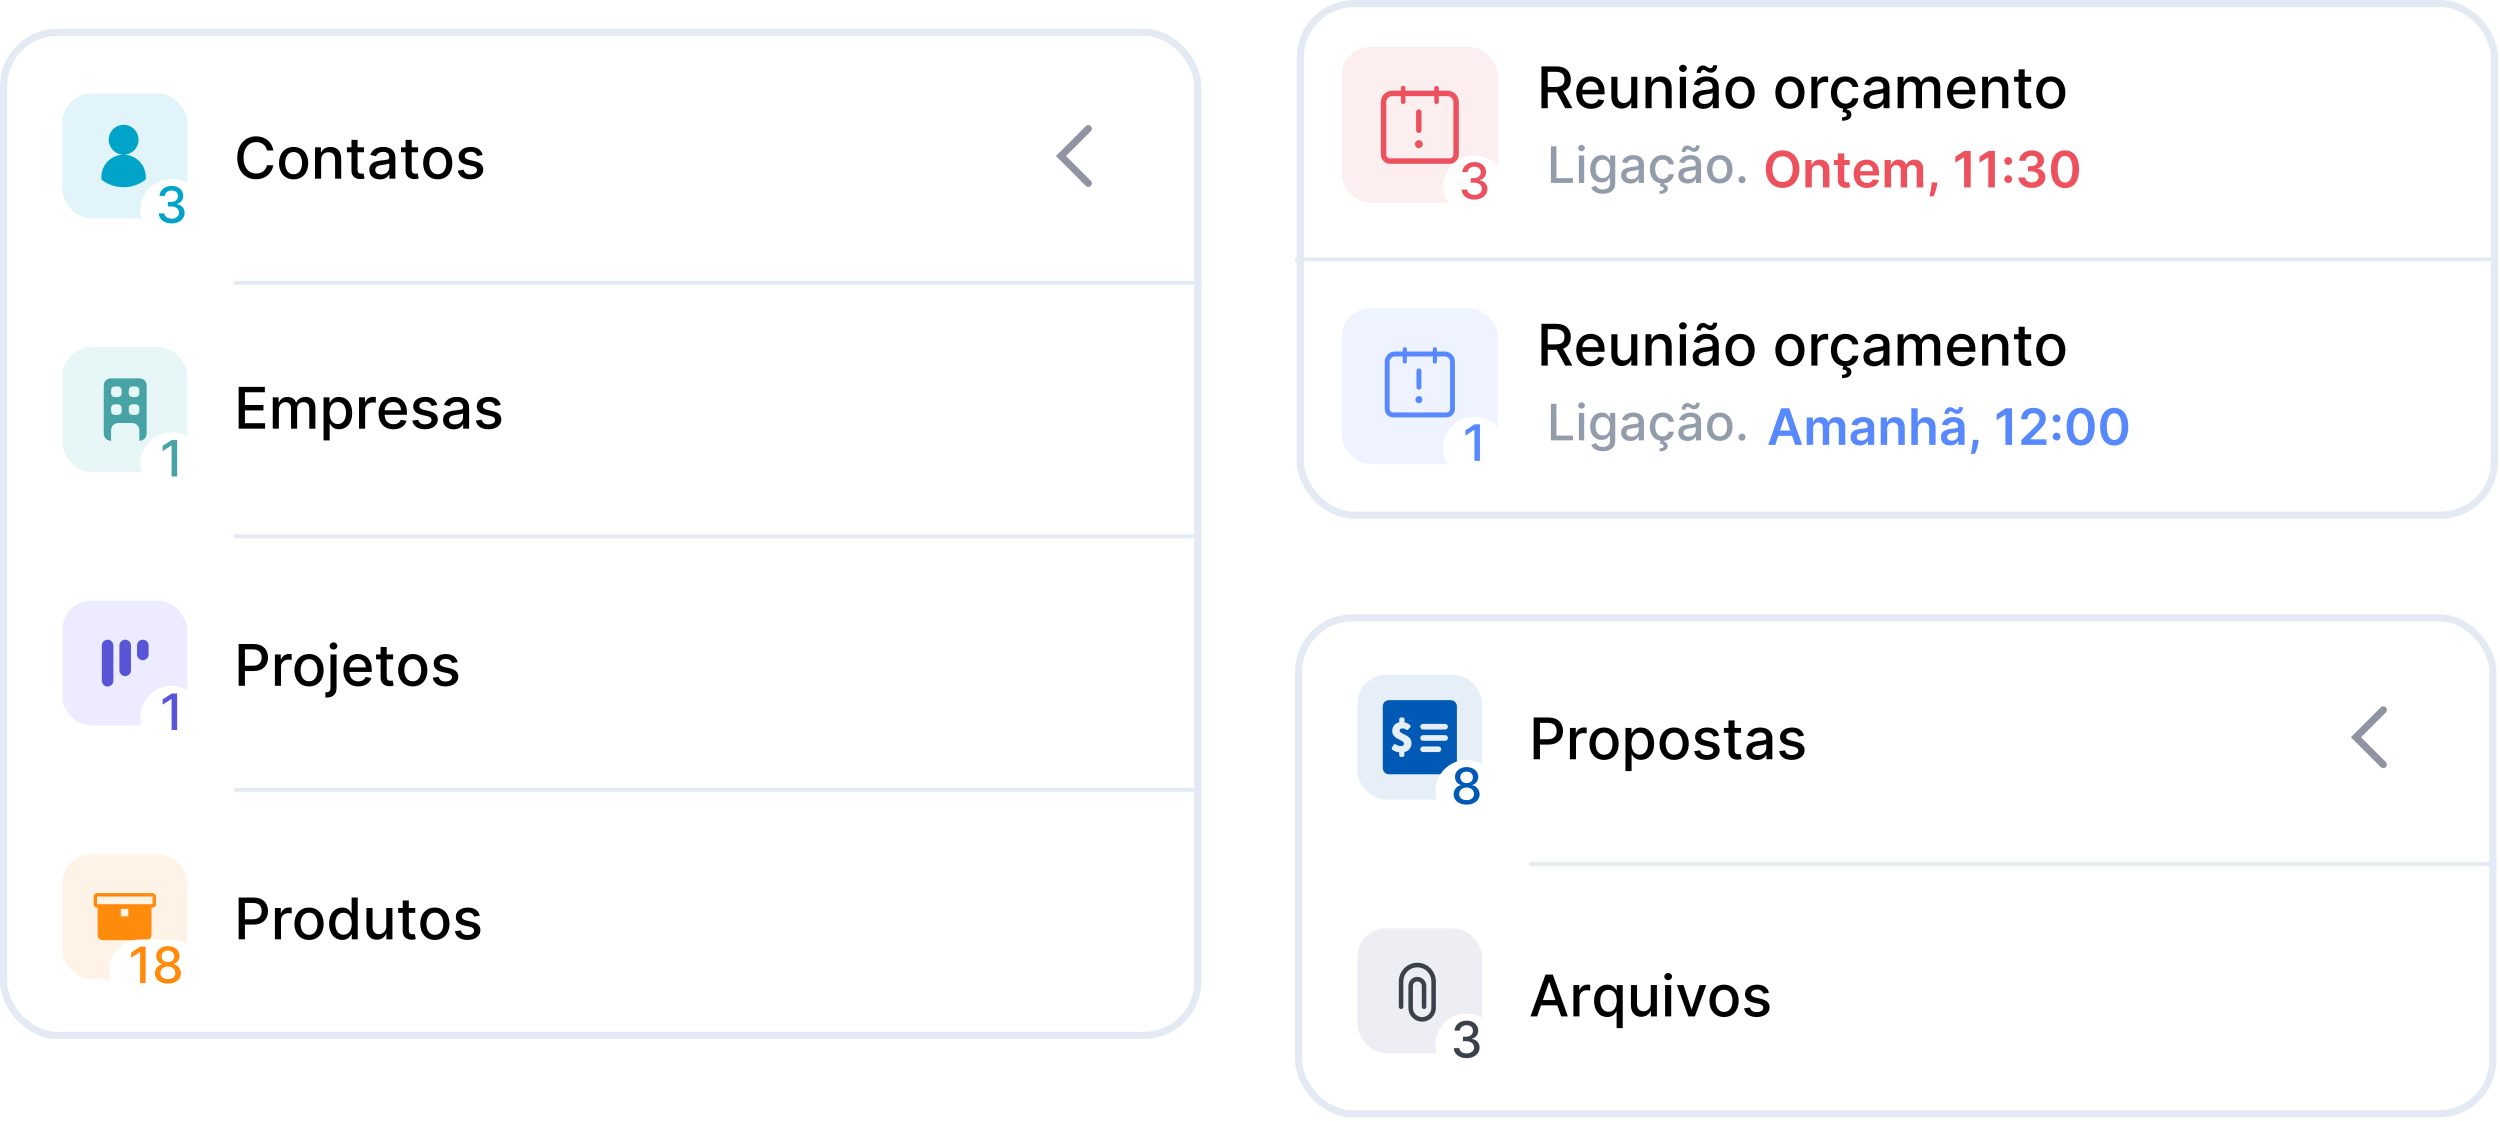 <svg width="696" height="312" viewBox="0 0 696 312" fill="none" xmlns="http://www.w3.org/2000/svg">
<rect y="8" width="334" height="282" rx="20" fill="white"/>
<rect x="365" width="306" height="133" rx="20" fill="white"/>
<rect x="361" y="170" width="334" height="141" rx="20" fill="white"/>
<rect x="362" y="1" width="332.469" height="142.43" rx="15" fill="white" stroke="#E4EAF4" stroke-width="2"/>
<path fill-rule="evenodd" clip-rule="evenodd" d="M695 72.758L360.531 72.758L360.531 71.672L695 71.672L695 72.758Z" fill="#E4EAF4"/>
<path d="M500.946 47.089C500.946 43.798 498.938 41.859 496.268 41.859C493.593 41.859 491.589 43.798 491.589 47.089C491.589 50.375 493.593 52.319 496.268 52.319C498.938 52.319 500.946 50.38 500.946 47.089ZM499.092 47.089C499.092 49.406 497.928 50.663 496.268 50.663C494.612 50.663 493.444 49.406 493.444 47.089C493.444 44.772 494.612 43.514 496.268 43.514C497.928 43.514 499.092 44.772 499.092 47.089ZM504.41 47.705C504.41 46.602 505.076 45.965 506.026 45.965C506.955 45.965 507.512 46.577 507.512 47.596V52.18H509.312V47.318C509.317 45.488 508.273 44.444 506.697 44.444C505.553 44.444 504.768 44.991 504.42 45.841H504.33V44.543H502.61V52.18H504.41V47.705ZM514.955 44.543H513.448V42.714H511.649V44.543H510.565V45.935H511.649V50.181C511.639 51.618 512.683 52.324 514.035 52.284C514.547 52.269 514.9 52.17 515.094 52.105L514.791 50.698C514.691 50.723 514.487 50.768 514.264 50.768C513.811 50.768 513.448 50.609 513.448 49.883V45.935H514.955V44.543ZM519.759 52.329C521.538 52.329 522.761 51.459 523.08 50.131L521.399 49.943C521.156 50.589 520.559 50.927 519.783 50.927C518.62 50.927 517.849 50.161 517.835 48.854H523.154V48.302C523.154 45.622 521.543 44.444 519.664 44.444C517.477 44.444 516.05 46.05 516.05 48.406C516.05 50.803 517.457 52.329 519.759 52.329ZM517.839 47.641C517.894 46.666 518.615 45.846 519.689 45.846C520.723 45.846 521.419 46.602 521.429 47.641H517.839ZM524.677 52.18H526.476V47.536C526.476 46.597 527.103 45.96 527.878 45.96C528.639 45.96 529.161 46.472 529.161 47.258V52.18H530.926V47.417C530.926 46.557 531.438 45.96 532.308 45.96C533.034 45.96 533.611 46.388 533.611 47.332V52.18H535.415V47.054C535.415 45.349 534.431 44.444 533.029 44.444C531.92 44.444 531.075 44.991 530.737 45.841H530.657C530.364 44.976 529.623 44.444 528.594 44.444C527.57 44.444 526.805 44.971 526.486 45.841H526.397V44.543H524.677V52.18ZM539.354 50.788H537.763L537.728 51.344C537.644 52.692 537.291 54.064 537.147 54.666H538.36C538.598 54.039 539.15 52.587 539.289 51.334L539.354 50.788ZM548.65 41.998H546.895L544.364 43.624V45.314L546.746 43.793H546.805V52.18H548.65V41.998ZM555.376 41.998H553.621L551.091 43.624V45.314L553.472 43.793H553.532V52.18H555.376V41.998ZM559.09 50.957C559.677 50.957 560.179 50.469 560.184 49.863C560.179 49.266 559.677 48.779 559.09 48.779C558.483 48.779 557.991 49.266 557.996 49.863C557.991 50.469 558.483 50.957 559.09 50.957ZM559.09 45.906C559.677 45.906 560.179 45.418 560.184 44.812C560.179 44.215 559.677 43.728 559.09 43.728C558.483 43.728 557.991 44.215 557.996 44.812C557.991 45.418 558.483 45.906 559.09 45.906ZM565.676 52.319C567.854 52.319 569.44 51.071 569.435 49.351C569.44 48.078 568.644 47.163 567.217 46.959V46.88C568.321 46.641 569.062 45.821 569.057 44.678C569.062 43.126 567.739 41.859 565.706 41.859C563.727 41.859 562.196 43.037 562.156 44.742H563.931C563.961 43.887 564.756 43.355 565.696 43.355C566.646 43.355 567.277 43.932 567.272 44.787C567.277 45.677 566.541 46.269 565.487 46.269H564.587V47.69H565.487C566.775 47.69 567.54 48.337 567.536 49.256C567.54 50.156 566.76 50.773 565.671 50.773C564.647 50.773 563.857 50.241 563.812 49.41H561.942C561.992 51.131 563.528 52.319 565.676 52.319ZM574.905 52.374C577.361 52.379 578.827 50.44 578.827 47.099C578.827 43.778 577.351 41.859 574.905 41.859C572.459 41.859 570.987 43.773 570.982 47.099C570.982 50.435 572.449 52.374 574.905 52.374ZM574.905 50.818C573.637 50.818 572.841 49.545 572.846 47.099C572.851 44.673 573.642 43.395 574.905 43.395C576.172 43.395 576.963 44.673 576.968 47.099C576.968 49.545 576.177 50.818 574.905 50.818Z" fill="#ED515D"/>
<path d="M429.138 30.117H430.893V25.714H433.28C433.32 25.714 433.354 25.714 433.393 25.714L435.757 30.117H437.757L435.178 25.407C436.604 24.879 437.314 23.691 437.314 22.129C437.314 19.986 435.984 18.481 433.286 18.481H429.138V30.117ZM430.893 24.202V19.986H433.098C434.831 19.986 435.547 20.81 435.547 22.129C435.547 23.441 434.831 24.202 433.121 24.202H430.893ZM442.966 30.293C444.869 30.293 446.216 29.356 446.602 27.935L444.994 27.646C444.688 28.47 443.949 28.89 442.983 28.89C441.528 28.89 440.551 27.947 440.506 26.265H446.71V25.663C446.71 22.509 444.824 21.276 442.847 21.276C440.415 21.276 438.812 23.129 438.812 25.81C438.812 28.521 440.392 30.293 442.966 30.293ZM440.511 24.992C440.58 23.754 441.477 22.68 442.858 22.68C444.176 22.68 445.04 23.657 445.045 24.992H440.511ZM454.124 26.498C454.129 27.981 453.027 28.685 452.072 28.685C451.021 28.685 450.294 27.924 450.294 26.736V21.39H448.595V26.941C448.595 29.106 449.783 30.231 451.459 30.231C452.771 30.231 453.663 29.538 454.067 28.606H454.158V30.117H455.828V21.39H454.124V26.498ZM459.81 24.935C459.81 23.543 460.662 22.748 461.844 22.748C462.997 22.748 463.696 23.504 463.696 24.771V30.117H465.395V24.566C465.395 22.407 464.207 21.276 462.423 21.276C461.111 21.276 460.253 21.884 459.849 22.81H459.741V21.39H458.111V30.117H459.81V24.935ZM467.673 30.117H469.372V21.39H467.673V30.117ZM468.531 20.043C469.116 20.043 469.605 19.589 469.605 19.032C469.605 18.475 469.116 18.015 468.531 18.015C467.94 18.015 467.457 18.475 467.457 19.032C467.457 19.589 467.94 20.043 468.531 20.043ZM474.197 30.31C475.641 30.31 476.453 29.577 476.777 28.924H476.845V30.117H478.504V24.322C478.504 21.782 476.504 21.276 475.118 21.276C473.538 21.276 472.084 21.913 471.516 23.504L473.112 23.867C473.362 23.248 473.999 22.651 475.141 22.651C476.237 22.651 476.8 23.225 476.8 24.214V24.254C476.8 24.873 476.163 24.861 474.595 25.043C472.942 25.236 471.249 25.668 471.249 27.651C471.249 29.367 472.538 30.31 474.197 30.31ZM474.567 28.947C473.607 28.947 472.913 28.515 472.913 27.674C472.913 26.765 473.72 26.441 474.703 26.31C475.254 26.236 476.561 26.089 476.805 25.845V26.97C476.805 28.004 475.982 28.947 474.567 28.947ZM473.499 20.333C473.499 19.839 473.8 19.47 474.22 19.47C475.027 19.47 475.22 20.242 476.294 20.242C477.288 20.236 478.061 19.47 478.061 18.202L476.942 18.129C476.936 18.623 476.635 18.998 476.197 18.998C475.436 18.998 475.05 18.231 474.124 18.231C473.124 18.231 472.357 19.043 472.357 20.299L473.499 20.333ZM484.443 30.293C486.903 30.293 488.511 28.492 488.511 25.793C488.511 23.077 486.903 21.276 484.443 21.276C481.983 21.276 480.375 23.077 480.375 25.793C480.375 28.492 481.983 30.293 484.443 30.293ZM484.449 28.867C482.841 28.867 482.091 27.464 482.091 25.788C482.091 24.117 482.841 22.697 484.449 22.697C486.045 22.697 486.795 24.117 486.795 25.788C486.795 27.464 486.045 28.867 484.449 28.867ZM498.318 30.293C500.778 30.293 502.386 28.492 502.386 25.793C502.386 23.077 500.778 21.276 498.318 21.276C495.858 21.276 494.25 23.077 494.25 25.793C494.25 28.492 495.858 30.293 498.318 30.293ZM498.324 28.867C496.716 28.867 495.966 27.464 495.966 25.788C495.966 24.117 496.716 22.697 498.324 22.697C499.92 22.697 500.67 24.117 500.67 25.788C500.67 27.464 499.92 28.867 498.324 28.867ZM504.283 30.117H505.982V24.788C505.982 23.646 506.862 22.822 508.067 22.822C508.419 22.822 508.817 22.884 508.953 22.924V21.299C508.783 21.276 508.447 21.259 508.232 21.259C507.209 21.259 506.334 21.839 506.016 22.776H505.925V21.39H504.283V30.117ZM514.247 30.271C516.048 30.1 517.202 28.924 517.372 27.356H515.719C515.503 28.299 514.77 28.856 513.798 28.856C512.361 28.856 511.435 27.657 511.435 25.754C511.435 23.884 512.378 22.708 513.798 22.708C514.878 22.708 515.537 23.39 515.719 24.208H517.372C517.19 22.447 515.753 21.276 513.77 21.276C511.31 21.276 509.719 23.129 509.719 25.793C509.719 28.191 510.991 29.958 513.139 30.248L512.94 31.197C513.776 31.276 514.139 31.441 514.134 31.947C514.128 32.452 513.588 32.668 512.804 32.668L512.838 33.617C514.52 33.617 515.435 32.924 515.429 31.896C515.429 31.038 514.849 30.64 514.196 30.538L514.247 30.271ZM521.729 30.31C523.172 30.31 523.984 29.577 524.308 28.924H524.376V30.117H526.036V24.322C526.036 21.782 524.036 21.276 522.649 21.276C521.07 21.276 519.615 21.913 519.047 23.504L520.643 23.867C520.893 23.248 521.53 22.651 522.672 22.651C523.768 22.651 524.331 23.225 524.331 24.214V24.254C524.331 24.873 523.695 24.861 522.126 25.043C520.473 25.236 518.78 25.668 518.78 27.651C518.78 29.367 520.07 30.31 521.729 30.31ZM522.098 28.947C521.138 28.947 520.445 28.515 520.445 27.674C520.445 26.765 521.251 26.441 522.234 26.31C522.786 26.236 524.092 26.089 524.337 25.845V26.97C524.337 28.004 523.513 28.947 522.098 28.947ZM528.298 30.117H529.997V24.736C529.997 23.56 530.821 22.742 531.787 22.742C532.73 22.742 533.384 23.367 533.384 24.316V30.117H535.077V24.555C535.077 23.504 535.719 22.742 536.827 22.742C537.724 22.742 538.463 23.242 538.463 24.424V30.117H540.162V24.265C540.162 22.271 539.048 21.276 537.469 21.276C536.213 21.276 535.27 21.879 534.849 22.81H534.759C534.378 21.856 533.577 21.276 532.412 21.276C531.259 21.276 530.401 21.85 530.037 22.81H529.929V21.39H528.298V30.117ZM546.2 30.293C548.104 30.293 549.45 29.356 549.837 27.935L548.229 27.646C547.922 28.47 547.183 28.89 546.217 28.89C544.763 28.89 543.786 27.947 543.74 26.265H549.945V25.663C549.945 22.509 548.058 21.276 546.081 21.276C543.649 21.276 542.047 23.129 542.047 25.81C542.047 28.521 543.626 30.293 546.2 30.293ZM543.746 24.992C543.814 23.754 544.712 22.68 546.092 22.68C547.411 22.68 548.274 23.657 548.28 24.992H543.746ZM553.528 24.935C553.528 23.543 554.381 22.748 555.562 22.748C556.716 22.748 557.415 23.504 557.415 24.771V30.117H559.114V24.566C559.114 22.407 557.926 21.276 556.142 21.276C554.83 21.276 553.972 21.884 553.568 22.81H553.46V21.39H551.83V30.117H553.528V24.935ZM565.466 21.39H563.676V19.299H561.977V21.39H560.699V22.754H561.977V27.907C561.972 29.492 563.182 30.259 564.523 30.231C565.062 30.225 565.426 30.123 565.625 30.049L565.318 28.646C565.205 28.668 564.994 28.72 564.722 28.72C564.17 28.72 563.676 28.538 563.676 27.555V22.754H565.466V21.39ZM570.928 30.293C573.388 30.293 574.996 28.492 574.996 25.793C574.996 23.077 573.388 21.276 570.928 21.276C568.467 21.276 566.859 23.077 566.859 25.793C566.859 28.492 568.467 30.293 570.928 30.293ZM570.933 28.867C569.325 28.867 568.575 27.464 568.575 25.788C568.575 24.117 569.325 22.697 570.933 22.697C572.53 22.697 573.28 24.117 573.28 25.788C573.28 27.464 572.53 28.867 570.933 28.867Z" fill="black"/>
<path d="M431.77 50.922H437.92V49.599H433.306V40.74H431.77V50.922ZM439.553 50.922H441.04V43.285H439.553V50.922ZM440.304 42.107C440.816 42.107 441.243 41.709 441.243 41.222C441.243 40.735 440.816 40.332 440.304 40.332C439.787 40.332 439.364 40.735 439.364 41.222C439.364 41.709 439.787 42.107 440.304 42.107ZM446.241 53.945C448.185 53.945 449.686 53.055 449.686 51.091V43.285H448.23V44.523H448.12C447.857 44.051 447.33 43.186 445.908 43.186C444.063 43.186 442.706 44.643 442.706 47.074C442.706 49.51 444.093 50.807 445.898 50.807C447.3 50.807 447.842 50.017 448.11 49.53H448.205V51.031C448.205 52.229 447.384 52.746 446.256 52.746C445.018 52.746 444.536 52.125 444.272 51.688L442.995 52.215C443.397 53.149 444.416 53.945 446.241 53.945ZM446.226 49.575C444.899 49.575 444.208 48.555 444.208 47.054C444.208 45.587 444.884 44.449 446.226 44.449C447.524 44.449 448.22 45.508 448.22 47.054C448.22 48.63 447.509 49.575 446.226 49.575ZM453.902 51.091C455.165 51.091 455.876 50.45 456.159 49.878H456.219V50.922H457.671V45.851C457.671 43.629 455.921 43.186 454.708 43.186C453.326 43.186 452.053 43.743 451.556 45.135L452.953 45.453C453.171 44.911 453.728 44.389 454.728 44.389C455.687 44.389 456.179 44.891 456.179 45.756V45.791C456.179 46.333 455.622 46.323 454.25 46.482C452.804 46.651 451.322 47.029 451.322 48.764C451.322 50.266 452.451 51.091 453.902 51.091ZM454.225 49.898C453.385 49.898 452.779 49.52 452.779 48.784C452.779 47.989 453.485 47.705 454.345 47.591C454.827 47.526 455.97 47.397 456.184 47.183V48.168C456.184 49.072 455.463 49.898 454.225 49.898ZM463.27 51.056C464.846 50.907 465.855 49.878 466.004 48.506H464.558C464.369 49.331 463.727 49.818 462.877 49.818C461.619 49.818 460.809 48.769 460.809 47.104C460.809 45.468 461.634 44.439 462.877 44.439C463.822 44.439 464.399 45.035 464.558 45.751H466.004C465.845 44.21 464.587 43.186 462.852 43.186C460.7 43.186 459.308 44.807 459.308 47.139C459.308 49.236 460.421 50.783 462.301 51.036L462.127 51.867C462.857 51.936 463.176 52.08 463.171 52.523C463.166 52.965 462.693 53.154 462.007 53.154L462.037 53.984C463.509 53.984 464.309 53.378 464.304 52.478C464.304 51.727 463.797 51.379 463.225 51.29L463.27 51.056ZM469.816 51.091C471.079 51.091 471.79 50.45 472.073 49.878H472.133V50.922H473.585V45.851C473.585 43.629 471.835 43.186 470.622 43.186C469.24 43.186 467.967 43.743 467.47 45.135L468.867 45.453C469.085 44.911 469.642 44.389 470.642 44.389C471.601 44.389 472.093 44.891 472.093 45.756V45.791C472.093 46.333 471.536 46.323 470.164 46.482C468.718 46.651 467.236 47.029 467.236 48.764C467.236 50.266 468.365 51.091 469.816 51.091ZM470.139 49.898C469.299 49.898 468.693 49.52 468.693 48.784C468.693 47.989 469.399 47.705 470.259 47.591C470.741 47.526 471.884 47.397 472.098 47.183V48.168C472.098 49.072 471.377 49.898 470.139 49.898ZM469.205 42.361C469.205 41.928 469.468 41.605 469.836 41.605C470.542 41.605 470.711 42.281 471.651 42.281C472.521 42.276 473.197 41.605 473.197 40.496L472.218 40.432C472.213 40.864 471.949 41.193 471.566 41.193C470.9 41.193 470.562 40.521 469.752 40.521C468.877 40.521 468.206 41.232 468.206 42.331L469.205 42.361ZM478.781 51.076C480.934 51.076 482.341 49.5 482.341 47.139C482.341 44.762 480.934 43.186 478.781 43.186C476.629 43.186 475.222 44.762 475.222 47.139C475.222 49.5 476.629 51.076 478.781 51.076ZM478.786 49.828C477.379 49.828 476.723 48.6 476.723 47.133C476.723 45.672 477.379 44.429 478.786 44.429C480.183 44.429 480.84 45.672 480.84 47.133C480.84 48.6 480.183 49.828 478.786 49.828ZM484.98 51.016C485.522 51.016 485.974 50.574 485.974 50.022C485.974 49.48 485.522 49.033 484.98 49.033C484.433 49.033 483.985 49.48 483.985 50.022C483.985 50.574 484.433 51.016 484.98 51.016Z" fill="#929CAB"/>
<path d="M494.241 123.852L495.082 121.341H498.91L499.755 123.852H501.724L498.134 113.67H495.857L492.273 123.852H494.241ZM495.579 119.859L496.956 115.758H497.036L498.413 119.859H495.579ZM502.985 123.852H504.785V119.208C504.785 118.268 505.411 117.632 506.187 117.632C506.948 117.632 507.47 118.144 507.47 118.93V123.852H509.235V119.089C509.235 118.229 509.747 117.632 510.617 117.632C511.343 117.632 511.919 118.06 511.919 119.004V123.852H513.724V118.726C513.724 117.021 512.74 116.116 511.338 116.116C510.229 116.116 509.384 116.663 509.046 117.513H508.966C508.673 116.648 507.932 116.116 506.903 116.116C505.879 116.116 505.113 116.643 504.795 117.513H504.705V116.215H502.985V123.852ZM517.747 124.006C518.945 124.006 519.661 123.444 519.989 122.803H520.049V123.852H521.779V118.741C521.779 116.722 520.134 116.116 518.677 116.116C517.071 116.116 515.838 116.832 515.44 118.224L517.121 118.462C517.3 117.94 517.807 117.493 518.687 117.493C519.522 117.493 519.979 117.92 519.979 118.671V118.701C519.979 119.218 519.438 119.243 518.09 119.387C516.609 119.546 515.192 119.989 515.192 121.709C515.192 123.21 516.29 124.006 517.747 124.006ZM518.214 122.683C517.464 122.683 516.927 122.34 516.927 121.679C516.927 120.988 517.528 120.7 518.334 120.585C518.806 120.521 519.751 120.401 519.984 120.212V121.112C519.984 121.962 519.298 122.683 518.214 122.683ZM525.388 119.377C525.388 118.273 526.055 117.637 527.004 117.637C527.934 117.637 528.491 118.249 528.491 119.268V123.852H530.29V118.989C530.295 117.16 529.251 116.116 527.675 116.116C526.532 116.116 525.746 116.663 525.398 117.513H525.309V116.215H523.589V123.852H525.388V119.377ZM533.92 119.377C533.92 118.273 534.606 117.637 535.57 117.637C536.515 117.637 537.072 118.239 537.072 119.268V123.852H538.871V118.989C538.871 117.145 537.827 116.116 536.241 116.116C535.068 116.116 534.322 116.648 533.969 117.513H533.88V113.67H532.12V123.852H533.92V119.377ZM542.903 124.006C544.102 124.006 544.817 123.444 545.146 122.803H545.205V123.852H546.935V118.741C546.935 116.722 545.29 116.116 543.833 116.116C542.227 116.116 540.994 116.832 540.597 118.224L542.277 118.462C542.456 117.94 542.963 117.493 543.843 117.493C544.678 117.493 545.136 117.92 545.136 118.671V118.701C545.136 119.218 544.594 119.243 543.246 119.387C541.765 119.546 540.348 119.989 540.348 121.709C540.348 123.21 541.447 124.006 542.903 124.006ZM542.451 115.286C542.451 114.833 542.7 114.53 543.053 114.53C543.351 114.53 543.555 114.674 543.773 114.833C544.047 115.027 544.35 115.241 544.877 115.236C545.762 115.231 546.453 114.545 546.463 113.362L545.394 113.317C545.389 113.759 545.151 114.077 544.773 114.077C544.484 114.077 544.261 113.928 544.017 113.769C543.729 113.58 543.415 113.371 542.948 113.371C542.058 113.371 541.362 114.077 541.362 115.261L542.451 115.286ZM543.371 122.683C542.62 122.683 542.083 122.34 542.083 121.679C542.083 120.988 542.685 120.7 543.49 120.585C543.962 120.521 544.907 120.401 545.141 120.212V121.112C545.141 121.962 544.455 122.683 543.371 122.683ZM550.858 122.46H549.267L549.232 123.016C549.148 124.364 548.795 125.736 548.651 126.337H549.864C550.102 125.711 550.654 124.259 550.793 123.006L550.858 122.46ZM560.154 113.67H558.399L555.868 115.295V116.986L558.249 115.464H558.309V123.852H560.154V113.67ZM562.739 123.852H569.719V122.31H565.284V122.241L567.039 120.456C569.018 118.557 569.565 117.632 569.565 116.484C569.565 114.778 568.178 113.531 566.129 113.531C564.111 113.531 562.679 114.783 562.679 116.717H564.434C564.434 115.678 565.09 115.027 566.105 115.027C567.074 115.027 567.795 115.619 567.795 116.578C567.795 117.428 567.278 118.035 566.274 119.054L562.739 122.519V123.852ZM572.563 122.629C573.149 122.629 573.651 122.141 573.656 121.535C573.651 120.938 573.149 120.451 572.563 120.451C571.956 120.451 571.464 120.938 571.469 121.535C571.464 122.141 571.956 122.629 572.563 122.629ZM572.563 117.577C573.149 117.577 573.651 117.09 573.656 116.484C573.651 115.887 573.149 115.4 572.563 115.4C571.956 115.4 571.464 115.887 571.469 116.484C571.464 117.09 571.956 117.577 572.563 117.577ZM579.258 124.045C581.714 124.05 583.181 122.112 583.181 118.771C583.181 115.45 581.704 113.531 579.258 113.531C576.812 113.531 575.341 115.445 575.336 118.771C575.336 122.107 576.802 124.045 579.258 124.045ZM579.258 122.489C577.99 122.489 577.195 121.217 577.2 118.771C577.205 116.344 577.995 115.067 579.258 115.067C580.526 115.067 581.316 116.344 581.321 118.771C581.321 121.217 580.531 122.489 579.258 122.489ZM588.596 124.045C591.052 124.05 592.519 122.112 592.519 118.771C592.519 115.45 591.042 113.531 588.596 113.531C586.15 113.531 584.678 115.445 584.673 118.771C584.673 122.107 586.14 124.045 588.596 124.045ZM588.596 122.489C587.328 122.489 586.533 121.217 586.538 118.771C586.543 116.344 587.333 115.067 588.596 115.067C589.864 115.067 590.654 116.344 590.659 118.771C590.659 121.217 589.869 122.489 588.596 122.489Z" fill="#5788FD"/>
<path d="M429.138 101.789H430.893V97.386H433.28C433.32 97.386 433.354 97.386 433.393 97.386L435.757 101.789H437.757L435.178 97.079C436.604 96.55 437.314 95.363 437.314 93.8C437.314 91.658 435.984 90.153 433.286 90.153H429.138V101.789ZM430.893 95.874V91.658H433.098C434.831 91.658 435.547 92.482 435.547 93.8C435.547 95.113 434.831 95.874 433.121 95.874H430.893ZM442.966 101.965C444.869 101.965 446.216 101.028 446.602 99.607L444.994 99.317C444.688 100.141 443.949 100.562 442.983 100.562C441.528 100.562 440.551 99.619 440.506 97.937H446.71V97.335C446.71 94.181 444.824 92.948 442.847 92.948C440.415 92.948 438.812 94.8 438.812 97.482C438.812 100.192 440.392 101.965 442.966 101.965ZM440.511 96.664C440.58 95.425 441.477 94.352 442.858 94.352C444.176 94.352 445.04 95.329 445.045 96.664H440.511ZM454.124 98.17C454.129 99.653 453.027 100.357 452.072 100.357C451.021 100.357 450.294 99.596 450.294 98.408V93.062H448.595V98.613C448.595 100.778 449.783 101.903 451.459 101.903C452.771 101.903 453.663 101.21 454.067 100.278H454.158V101.789H455.828V93.062H454.124V98.17ZM459.81 96.607C459.81 95.215 460.662 94.42 461.844 94.42C462.997 94.42 463.696 95.175 463.696 96.442V101.789H465.395V96.238C465.395 94.079 464.207 92.948 462.423 92.948C461.111 92.948 460.253 93.556 459.849 94.482H459.741V93.062H458.111V101.789H459.81V96.607ZM467.673 101.789H469.372V93.062H467.673V101.789ZM468.531 91.715C469.116 91.715 469.605 91.261 469.605 90.704C469.605 90.147 469.116 89.687 468.531 89.687C467.94 89.687 467.457 90.147 467.457 90.704C467.457 91.261 467.94 91.715 468.531 91.715ZM474.197 101.982C475.641 101.982 476.453 101.249 476.777 100.596H476.845V101.789H478.504V95.994C478.504 93.454 476.504 92.948 475.118 92.948C473.538 92.948 472.084 93.585 471.516 95.175L473.112 95.539C473.362 94.92 473.999 94.323 475.141 94.323C476.237 94.323 476.8 94.897 476.8 95.886V95.925C476.8 96.545 476.163 96.533 474.595 96.715C472.942 96.908 471.249 97.34 471.249 99.323C471.249 101.039 472.538 101.982 474.197 101.982ZM474.567 100.619C473.607 100.619 472.913 100.187 472.913 99.346C472.913 98.437 473.72 98.113 474.703 97.982C475.254 97.908 476.561 97.761 476.805 97.516V98.641C476.805 99.675 475.982 100.619 474.567 100.619ZM473.499 92.005C473.499 91.511 473.8 91.141 474.22 91.141C475.027 91.141 475.22 91.914 476.294 91.914C477.288 91.908 478.061 91.141 478.061 89.874L476.942 89.8C476.936 90.295 476.635 90.67 476.197 90.67C475.436 90.67 475.05 89.903 474.124 89.903C473.124 89.903 472.357 90.715 472.357 91.971L473.499 92.005ZM484.443 101.965C486.903 101.965 488.511 100.164 488.511 97.465C488.511 94.749 486.903 92.948 484.443 92.948C481.983 92.948 480.375 94.749 480.375 97.465C480.375 100.164 481.983 101.965 484.443 101.965ZM484.449 100.539C482.841 100.539 482.091 99.136 482.091 97.46C482.091 95.789 482.841 94.369 484.449 94.369C486.045 94.369 486.795 95.789 486.795 97.46C486.795 99.136 486.045 100.539 484.449 100.539ZM498.318 101.965C500.778 101.965 502.386 100.164 502.386 97.465C502.386 94.749 500.778 92.948 498.318 92.948C495.858 92.948 494.25 94.749 494.25 97.465C494.25 100.164 495.858 101.965 498.318 101.965ZM498.324 100.539C496.716 100.539 495.966 99.136 495.966 97.46C495.966 95.789 496.716 94.369 498.324 94.369C499.92 94.369 500.67 95.789 500.67 97.46C500.67 99.136 499.92 100.539 498.324 100.539ZM504.283 101.789H505.982V96.46C505.982 95.317 506.862 94.494 508.067 94.494C508.419 94.494 508.817 94.556 508.953 94.596V92.971C508.783 92.948 508.447 92.931 508.232 92.931C507.209 92.931 506.334 93.511 506.016 94.448H505.925V93.062H504.283V101.789ZM514.247 101.942C516.048 101.772 517.202 100.596 517.372 99.028H515.719C515.503 99.971 514.77 100.528 513.798 100.528C512.361 100.528 511.435 99.329 511.435 97.425C511.435 95.556 512.378 94.38 513.798 94.38C514.878 94.38 515.537 95.062 515.719 95.88H517.372C517.19 94.119 515.753 92.948 513.77 92.948C511.31 92.948 509.719 94.8 509.719 97.465C509.719 99.863 510.991 101.63 513.139 101.92L512.94 102.869C513.776 102.948 514.139 103.113 514.134 103.619C514.128 104.124 513.588 104.34 512.804 104.34L512.838 105.289C514.52 105.289 515.435 104.596 515.429 103.567C515.429 102.71 514.849 102.312 514.196 102.21L514.247 101.942ZM521.729 101.982C523.172 101.982 523.984 101.249 524.308 100.596H524.376V101.789H526.036V95.994C526.036 93.454 524.036 92.948 522.649 92.948C521.07 92.948 519.615 93.585 519.047 95.175L520.643 95.539C520.893 94.92 521.53 94.323 522.672 94.323C523.768 94.323 524.331 94.897 524.331 95.886V95.925C524.331 96.545 523.695 96.533 522.126 96.715C520.473 96.908 518.78 97.34 518.78 99.323C518.78 101.039 520.07 101.982 521.729 101.982ZM522.098 100.619C521.138 100.619 520.445 100.187 520.445 99.346C520.445 98.437 521.251 98.113 522.234 97.982C522.786 97.908 524.092 97.761 524.337 97.516V98.641C524.337 99.675 523.513 100.619 522.098 100.619ZM528.298 101.789H529.997V96.408C529.997 95.232 530.821 94.414 531.787 94.414C532.73 94.414 533.384 95.039 533.384 95.988V101.789H535.077V96.227C535.077 95.175 535.719 94.414 536.827 94.414C537.724 94.414 538.463 94.914 538.463 96.096V101.789H540.162V95.937C540.162 93.942 539.048 92.948 537.469 92.948C536.213 92.948 535.27 93.55 534.849 94.482H534.759C534.378 93.528 533.577 92.948 532.412 92.948C531.259 92.948 530.401 93.522 530.037 94.482H529.929V93.062H528.298V101.789ZM546.2 101.965C548.104 101.965 549.45 101.028 549.837 99.607L548.229 99.317C547.922 100.141 547.183 100.562 546.217 100.562C544.763 100.562 543.786 99.619 543.74 97.937H549.945V97.335C549.945 94.181 548.058 92.948 546.081 92.948C543.649 92.948 542.047 94.8 542.047 97.482C542.047 100.192 543.626 101.965 546.2 101.965ZM543.746 96.664C543.814 95.425 544.712 94.352 546.092 94.352C547.411 94.352 548.274 95.329 548.28 96.664H543.746ZM553.528 96.607C553.528 95.215 554.381 94.42 555.562 94.42C556.716 94.42 557.415 95.175 557.415 96.442V101.789H559.114V96.238C559.114 94.079 557.926 92.948 556.142 92.948C554.83 92.948 553.972 93.556 553.568 94.482H553.46V93.062H551.83V101.789H553.528V96.607ZM565.466 93.062H563.676V90.971H561.977V93.062H560.699V94.425H561.977V99.579C561.972 101.164 563.182 101.931 564.523 101.903C565.062 101.897 565.426 101.795 565.625 101.721L565.318 100.317C565.205 100.34 564.994 100.391 564.722 100.391C564.17 100.391 563.676 100.21 563.676 99.227V94.425H565.466V93.062ZM570.928 101.965C573.388 101.965 574.996 100.164 574.996 97.465C574.996 94.749 573.388 92.948 570.928 92.948C568.467 92.948 566.859 94.749 566.859 97.465C566.859 100.164 568.467 101.965 570.928 101.965ZM570.933 100.539C569.325 100.539 568.575 99.136 568.575 97.46C568.575 95.789 569.325 94.369 570.933 94.369C572.53 94.369 573.28 95.789 573.28 97.46C573.28 99.136 572.53 100.539 570.933 100.539Z" fill="black"/>
<path d="M431.77 122.594H437.92V121.271H433.306V112.412H431.77V122.594ZM439.553 122.594H441.04V114.957H439.553V122.594ZM440.304 113.779C440.816 113.779 441.243 113.381 441.243 112.894C441.243 112.407 440.816 112.004 440.304 112.004C439.787 112.004 439.364 112.407 439.364 112.894C439.364 113.381 439.787 113.779 440.304 113.779ZM446.241 125.616C448.185 125.616 449.686 124.727 449.686 122.763V114.957H448.23V116.195H448.12C447.857 115.723 447.33 114.858 445.908 114.858C444.063 114.858 442.706 116.315 442.706 118.746C442.706 121.182 444.093 122.479 445.898 122.479C447.3 122.479 447.842 121.689 448.11 121.202H448.205V122.703C448.205 123.901 447.384 124.418 446.256 124.418C445.018 124.418 444.536 123.797 444.272 123.359L442.995 123.886C443.397 124.821 444.416 125.616 446.241 125.616ZM446.226 121.246C444.899 121.246 444.208 120.227 444.208 118.726C444.208 117.259 444.884 116.121 446.226 116.121C447.524 116.121 448.22 117.18 448.22 118.726C448.22 120.302 447.509 121.246 446.226 121.246ZM453.902 122.763C455.165 122.763 455.876 122.121 456.159 121.55H456.219V122.594H457.671V117.523C457.671 115.3 455.921 114.858 454.708 114.858C453.326 114.858 452.053 115.415 451.556 116.807L452.953 117.125C453.171 116.583 453.728 116.061 454.728 116.061C455.687 116.061 456.179 116.563 456.179 117.428V117.463C456.179 118.005 455.622 117.995 454.25 118.154C452.804 118.323 451.322 118.701 451.322 120.436C451.322 121.938 452.451 122.763 453.902 122.763ZM454.225 121.57C453.385 121.57 452.779 121.192 452.779 120.456C452.779 119.661 453.485 119.377 454.345 119.263C454.827 119.198 455.97 119.069 456.184 118.855V119.839C456.184 120.744 455.463 121.57 454.225 121.57ZM463.27 122.728C464.846 122.579 465.855 121.55 466.004 120.178H464.558C464.369 121.003 463.727 121.49 462.877 121.49C461.619 121.49 460.809 120.441 460.809 118.776C460.809 117.14 461.634 116.111 462.877 116.111C463.822 116.111 464.399 116.707 464.558 117.423H466.004C465.845 115.882 464.587 114.858 462.852 114.858C460.7 114.858 459.308 116.479 459.308 118.81C459.308 120.908 460.421 122.455 462.301 122.708L462.127 123.538C462.857 123.608 463.176 123.752 463.171 124.195C463.166 124.637 462.693 124.826 462.007 124.826L462.037 125.656C463.509 125.656 464.309 125.05 464.304 124.15C464.304 123.399 463.797 123.051 463.225 122.962L463.27 122.728ZM469.816 122.763C471.079 122.763 471.79 122.121 472.073 121.55H472.133V122.594H473.585V117.523C473.585 115.3 471.835 114.858 470.622 114.858C469.24 114.858 467.967 115.415 467.47 116.807L468.867 117.125C469.085 116.583 469.642 116.061 470.642 116.061C471.601 116.061 472.093 116.563 472.093 117.428V117.463C472.093 118.005 471.536 117.995 470.164 118.154C468.718 118.323 467.236 118.701 467.236 120.436C467.236 121.938 468.365 122.763 469.816 122.763ZM470.139 121.57C469.299 121.57 468.693 121.192 468.693 120.456C468.693 119.661 469.399 119.377 470.259 119.263C470.741 119.198 471.884 119.069 472.098 118.855V119.839C472.098 120.744 471.377 121.57 470.139 121.57ZM469.205 114.033C469.205 113.6 469.468 113.277 469.836 113.277C470.542 113.277 470.711 113.953 471.651 113.953C472.521 113.948 473.197 113.277 473.197 112.168L472.218 112.104C472.213 112.536 471.949 112.864 471.566 112.864C470.9 112.864 470.562 112.193 469.752 112.193C468.877 112.193 468.206 112.904 468.206 114.003L469.205 114.033ZM478.781 122.748C480.934 122.748 482.341 121.172 482.341 118.81C482.341 116.434 480.934 114.858 478.781 114.858C476.629 114.858 475.222 116.434 475.222 118.81C475.222 121.172 476.629 122.748 478.781 122.748ZM478.786 121.5C477.379 121.5 476.723 120.272 476.723 118.805C476.723 117.344 477.379 116.101 478.786 116.101C480.183 116.101 480.84 117.344 480.84 118.805C480.84 120.272 480.183 121.5 478.786 121.5ZM484.98 122.688C485.522 122.688 485.974 122.246 485.974 121.694C485.974 121.152 485.522 120.705 484.98 120.705C484.433 120.705 483.985 121.152 483.985 121.694C483.985 122.246 484.433 122.688 484.98 122.688Z" fill="#929CAB"/>
<rect x="373.562" y="13.031" width="43.438" height="43.438" rx="8" fill="#ED515D" fill-opacity="0.1"/>
<path fill-rule="evenodd" clip-rule="evenodd" d="M387.603 26.761C387.159 26.761 386.735 26.937 386.423 27.248C386.111 27.559 385.937 27.98 385.937 28.417V43.008C385.937 43.292 386.05 43.565 386.253 43.768C386.456 43.97 386.733 44.085 387.022 44.085H403.54C403.83 44.085 404.107 43.97 404.31 43.768C404.513 43.565 404.625 43.292 404.625 43.008V28.417C404.625 28.2 404.583 27.986 404.499 27.785C404.416 27.585 404.294 27.402 404.14 27.248C403.985 27.094 403.802 26.972 403.599 26.888C403.397 26.804 403.179 26.761 402.96 26.761H387.603ZM385.356 26.166C385.953 25.57 386.761 25.237 387.603 25.237H402.96C403.377 25.237 403.79 25.319 404.175 25.478C404.561 25.637 404.911 25.871 405.207 26.166C405.503 26.461 405.737 26.812 405.898 27.198C406.058 27.584 406.141 27.998 406.141 28.417V43.008C406.141 43.7 405.865 44.362 405.377 44.85C404.889 45.337 404.228 45.609 403.54 45.609H387.022C386.335 45.609 385.674 45.337 385.186 44.85C384.697 44.362 384.422 43.7 384.422 43.008V28.417C384.422 27.571 384.758 26.762 385.356 26.166Z" fill="#ED515D"/>
<path d="M395.002 41.241C395.605 41.241 396.094 40.742 396.094 40.127C396.094 39.511 395.605 39.013 395.002 39.013C394.4 39.013 393.911 39.511 393.911 40.127C393.911 40.742 394.4 41.241 395.002 41.241Z" fill="#ED515D"/>
<path fill-rule="evenodd" clip-rule="evenodd" d="M395 30.45C395.418 30.45 395.757 30.791 395.757 31.212V36.267C395.757 36.688 395.418 37.029 395 37.029C394.581 37.029 394.242 36.688 394.242 36.267V31.212C394.242 30.791 394.581 30.45 395 30.45Z" fill="#ED515D"/>
<path fill-rule="evenodd" clip-rule="evenodd" d="M390.636 23.891C390.985 23.891 391.267 24.175 391.267 24.526V28.34C391.267 28.69 390.985 28.975 390.636 28.975C390.287 28.975 390.005 28.69 390.005 28.34V24.526C390.005 24.175 390.287 23.891 390.636 23.891Z" fill="#ED515D"/>
<path fill-rule="evenodd" clip-rule="evenodd" d="M399.938 23.891C400.287 23.891 400.569 24.175 400.569 24.526V28.34C400.569 28.69 400.287 28.975 399.938 28.975C399.589 28.975 399.306 28.69 399.306 28.34V24.526C399.306 24.175 399.589 23.891 399.938 23.891Z" fill="#ED515D"/>
<g filter="url(#filter0_d)">
<circle cx="410.484" cy="49.953" r="8.688" fill="white"/>
</g>
<path d="M410.497 55.577C412.575 55.577 414.101 54.334 414.096 52.644C414.101 51.356 413.321 50.431 411.968 50.222V50.143C413.032 49.869 413.723 49.034 413.718 47.891C413.723 46.394 412.495 45.117 410.537 45.117C408.667 45.117 407.166 46.245 407.116 47.901H408.603C408.637 46.966 409.517 46.399 410.517 46.399C411.556 46.399 412.237 47.031 412.232 47.97C412.237 48.955 411.446 49.601 410.318 49.601H409.458V50.854H410.318C411.73 50.854 412.545 51.57 412.545 52.594C412.545 53.583 411.685 54.254 410.487 54.254C409.383 54.254 408.523 53.688 408.463 52.783H406.902C406.967 54.443 408.439 55.577 410.497 55.577Z" fill="#ED515D"/>
<rect x="373.562" y="85.789" width="43.438" height="43.438" rx="8" fill="#EEF3FF"/>
<path fill-rule="evenodd" clip-rule="evenodd" d="M388.37 99.232C387.971 99.232 387.589 99.39 387.309 99.67C387.028 99.95 386.872 100.329 386.872 100.722V113.855C386.872 114.11 386.973 114.356 387.156 114.538C387.338 114.72 387.587 114.824 387.848 114.824H402.714C402.975 114.824 403.224 114.72 403.407 114.538C403.589 114.356 403.691 114.11 403.691 113.855V100.722C403.691 100.527 403.652 100.334 403.578 100.154C403.503 99.973 403.393 99.809 403.254 99.67C403.115 99.532 402.95 99.422 402.767 99.346C402.585 99.271 402.39 99.232 402.192 99.232H388.37ZM386.348 98.697C386.885 98.16 387.613 97.86 388.37 97.86H402.192C402.567 97.86 402.939 97.934 403.286 98.078C403.633 98.221 403.948 98.431 404.214 98.697C404.48 98.962 404.692 99.278 404.836 99.625C404.98 99.973 405.055 100.346 405.055 100.722V113.855C405.055 114.477 404.807 115.073 404.367 115.512C403.928 115.95 403.333 116.195 402.714 116.195H387.848C387.229 116.195 386.635 115.95 386.195 115.512C385.756 115.073 385.508 114.477 385.508 113.855V100.722C385.508 99.961 385.811 99.233 386.348 98.697Z" fill="#5788FD"/>
<path d="M395.03 112.264C395.573 112.264 396.012 111.815 396.012 111.261C396.012 110.707 395.573 110.258 395.03 110.258C394.488 110.258 394.048 110.707 394.048 111.261C394.048 111.815 394.488 112.264 395.03 112.264Z" fill="#5788FD"/>
<path fill-rule="evenodd" clip-rule="evenodd" d="M395.028 102.552C395.404 102.552 395.71 102.859 395.71 103.237V107.787C395.71 108.166 395.404 108.473 395.028 108.473C394.651 108.473 394.346 108.166 394.346 107.787V103.237C394.346 102.859 394.651 102.552 395.028 102.552Z" fill="#5788FD"/>
<path fill-rule="evenodd" clip-rule="evenodd" d="M391.101 96.648C391.415 96.648 391.669 96.904 391.669 97.22V100.653C391.669 100.968 391.415 101.224 391.101 101.224C390.787 101.224 390.532 100.968 390.532 100.653V97.22C390.532 96.904 390.787 96.648 391.101 96.648Z" fill="#5788FD"/>
<path fill-rule="evenodd" clip-rule="evenodd" d="M399.472 96.648C399.786 96.648 400.04 96.904 400.04 97.22V100.653C400.04 100.968 399.786 101.224 399.472 101.224C399.158 101.224 398.904 100.968 398.904 100.653V97.22C398.904 96.904 399.158 96.648 399.472 96.648Z" fill="#5788FD"/>
<g filter="url(#filter1_d)">
<circle cx="410.484" cy="122.711" r="8.688" fill="white"/>
</g>
<path d="M412.018 118.128H410.522L407.981 119.789V121.26L410.417 119.669H410.477V128.31H412.018V118.128Z" fill="#5788FD"/>
<rect x="1" y="9" width="332.469" height="279.258" rx="15" fill="white" stroke="#E4EAF4" stroke-width="2"/>
<path d="M66.435 119.336H73.798V117.825H68.19V114.262H73.349V112.756H68.19V109.211H73.73V107.7H66.435V119.336ZM75.939 119.336H77.638V113.955C77.638 112.779 78.462 111.961 79.428 111.961C80.371 111.961 81.024 112.586 81.024 113.535V119.336H82.717V113.773C82.717 112.722 83.359 111.961 84.467 111.961C85.365 111.961 86.104 112.461 86.104 113.643V119.336H87.803V113.484C87.803 111.489 86.689 110.495 85.109 110.495C83.854 110.495 82.91 111.097 82.49 112.029H82.399C82.019 111.075 81.217 110.495 80.053 110.495C78.899 110.495 78.041 111.069 77.678 112.029H77.57V110.609H75.939V119.336ZM90.079 122.609H91.778V117.978H91.881C92.188 118.535 92.812 119.506 94.403 119.506C96.517 119.506 98.051 117.813 98.051 114.989C98.051 112.16 96.494 110.495 94.386 110.495C92.767 110.495 92.182 111.484 91.881 112.023H91.739V110.609H90.079V122.609ZM91.744 114.972C91.744 113.148 92.54 111.938 94.023 111.938C95.562 111.938 96.335 113.239 96.335 114.972C96.335 116.722 95.54 118.058 94.023 118.058C92.562 118.058 91.744 116.808 91.744 114.972ZM99.954 119.336H101.653V114.006C101.653 112.864 102.534 112.04 103.739 112.04C104.091 112.04 104.489 112.103 104.625 112.143V110.518C104.455 110.495 104.119 110.478 103.903 110.478C102.881 110.478 102.006 111.058 101.688 111.995H101.597V110.609H99.954V119.336ZM109.544 119.512C111.447 119.512 112.794 118.575 113.18 117.154L111.572 116.864C111.266 117.688 110.527 118.109 109.561 118.109C108.107 118.109 107.129 117.165 107.084 115.484H113.288V114.881C113.288 111.728 111.402 110.495 109.425 110.495C106.993 110.495 105.391 112.347 105.391 115.029C105.391 117.739 106.97 119.512 109.544 119.512ZM107.089 114.211C107.158 112.972 108.055 111.898 109.436 111.898C110.754 111.898 111.618 112.876 111.624 114.211H107.089ZM121.713 112.739C121.361 111.381 120.298 110.495 118.412 110.495C116.44 110.495 115.043 111.535 115.043 113.08C115.043 114.319 115.793 115.143 117.429 115.506L118.906 115.83C119.747 116.018 120.139 116.393 120.139 116.938C120.139 117.614 119.418 118.143 118.304 118.143C117.287 118.143 116.634 117.705 116.429 116.847L114.787 117.097C115.071 118.643 116.355 119.512 118.315 119.512C120.423 119.512 121.884 118.393 121.884 116.813C121.884 115.58 121.099 114.819 119.497 114.45L118.111 114.131C117.151 113.904 116.736 113.58 116.741 112.989C116.736 112.319 117.463 111.842 118.429 111.842C119.486 111.842 119.974 112.427 120.173 113.012L121.713 112.739ZM126.291 119.529C127.734 119.529 128.547 118.796 128.871 118.143H128.939V119.336H130.598V113.54C130.598 111.001 128.598 110.495 127.212 110.495C125.632 110.495 124.178 111.131 123.609 112.722L125.206 113.086C125.456 112.467 126.092 111.87 127.234 111.87C128.331 111.87 128.893 112.444 128.893 113.433V113.472C128.893 114.092 128.257 114.08 126.689 114.262C125.036 114.455 123.342 114.887 123.342 116.87C123.342 118.586 124.632 119.529 126.291 119.529ZM126.661 118.165C125.7 118.165 125.007 117.734 125.007 116.893C125.007 115.984 125.814 115.66 126.797 115.529C127.348 115.455 128.655 115.308 128.899 115.063V116.188C128.899 117.222 128.075 118.165 126.661 118.165ZM139.401 112.739C139.048 111.381 137.986 110.495 136.099 110.495C134.128 110.495 132.73 111.535 132.73 113.08C132.73 114.319 133.48 115.143 135.116 115.506L136.594 115.83C137.435 116.018 137.827 116.393 137.827 116.938C137.827 117.614 137.105 118.143 135.991 118.143C134.974 118.143 134.321 117.705 134.116 116.847L132.474 117.097C132.759 118.643 134.043 119.512 136.003 119.512C138.111 119.512 139.571 118.393 139.571 116.813C139.571 115.58 138.787 114.819 137.185 114.45L135.798 114.131C134.838 113.904 134.423 113.58 134.429 112.989C134.423 112.319 135.151 111.842 136.116 111.842C137.173 111.842 137.662 112.427 137.861 113.012L139.401 112.739Z" fill="black"/>
<path d="M66.435 190.922H68.19V186.831H70.577C73.276 186.831 74.611 185.2 74.611 183.053C74.611 180.911 73.287 179.286 70.582 179.286H66.435V190.922ZM68.19 185.342V180.791H70.395C72.133 180.791 72.844 181.734 72.844 183.053C72.844 184.371 72.133 185.342 70.418 185.342H68.19ZM76.533 190.922H78.231V185.592C78.231 184.45 79.112 183.626 80.317 183.626C80.669 183.626 81.067 183.689 81.203 183.729V182.104C81.033 182.081 80.697 182.064 80.481 182.064C79.459 182.064 78.584 182.643 78.266 183.581H78.175V182.195H76.533V190.922ZM86.037 191.098C88.497 191.098 90.105 189.297 90.105 186.598C90.105 183.882 88.497 182.081 86.037 182.081C83.577 182.081 81.969 183.882 81.969 186.598C81.969 189.297 83.577 191.098 86.037 191.098ZM86.043 189.672C84.435 189.672 83.685 188.268 83.685 186.592C83.685 184.922 84.435 183.501 86.043 183.501C87.639 183.501 88.389 184.922 88.389 186.592C88.389 188.268 87.639 189.672 86.043 189.672ZM92.001 182.195V191.479C92.001 192.286 91.666 192.729 90.859 192.729H90.587V194.189C90.706 194.195 90.814 194.195 90.933 194.195C92.74 194.195 93.7 193.24 93.7 191.49V182.195H92.001ZM92.842 180.848C93.428 180.848 93.916 180.393 93.916 179.837C93.916 179.28 93.428 178.82 92.842 178.82C92.251 178.82 91.769 179.28 91.769 179.837C91.769 180.393 92.251 180.848 92.842 180.848ZM99.747 191.098C101.651 191.098 102.997 190.161 103.384 188.74L101.776 188.45C101.469 189.274 100.73 189.695 99.764 189.695C98.31 189.695 97.332 188.751 97.287 187.07H103.491V186.467C103.491 183.314 101.605 182.081 99.628 182.081C97.196 182.081 95.594 183.933 95.594 186.615C95.594 189.325 97.173 191.098 99.747 191.098ZM97.293 185.797C97.361 184.558 98.258 183.484 99.639 183.484C100.957 183.484 101.821 184.462 101.827 185.797H97.293ZM109.45 182.195H107.661V180.104H105.962V182.195H104.683V183.558H105.962V188.712C105.956 190.297 107.166 191.064 108.507 191.036C109.047 191.03 109.411 190.928 109.609 190.854L109.303 189.45C109.189 189.473 108.979 189.524 108.706 189.524C108.155 189.524 107.661 189.342 107.661 188.359V183.558H109.45V182.195ZM114.912 191.098C117.372 191.098 118.98 189.297 118.98 186.598C118.98 183.882 117.372 182.081 114.912 182.081C112.452 182.081 110.844 183.882 110.844 186.598C110.844 189.297 112.452 191.098 114.912 191.098ZM114.918 189.672C113.31 189.672 112.56 188.268 112.56 186.592C112.56 184.922 113.31 183.501 114.918 183.501C116.514 183.501 117.264 184.922 117.264 186.592C117.264 188.268 116.514 189.672 114.918 189.672ZM127.416 184.325C127.064 182.967 126.001 182.081 124.115 182.081C122.143 182.081 120.746 183.121 120.746 184.666C120.746 185.905 121.496 186.729 123.132 187.092L124.609 187.416C125.45 187.604 125.842 187.979 125.842 188.524C125.842 189.2 125.121 189.729 124.007 189.729C122.99 189.729 122.337 189.291 122.132 188.433L120.49 188.683C120.774 190.229 122.058 191.098 124.018 191.098C126.126 191.098 127.587 189.979 127.587 188.399C127.587 187.166 126.803 186.405 125.2 186.036L123.814 185.717C122.854 185.49 122.439 185.166 122.445 184.575C122.439 183.905 123.166 183.428 124.132 183.428C125.189 183.428 125.678 184.013 125.876 184.598L127.416 184.325Z" fill="black"/>
<rect x="17.375" y="96.648" width="34.75" height="34.75" rx="8" fill="#E7F6F7"/>
<path fill-rule="evenodd" clip-rule="evenodd" d="M30.886 105.336C29.781 105.336 28.886 106.231 28.886 107.336V120.711C28.886 121.816 29.781 122.711 30.886 122.711H38.831C39.935 122.711 40.831 121.816 40.831 120.711V107.336C40.831 106.231 39.935 105.336 38.831 105.336H30.886ZM32.928 117.759C31.823 117.759 30.928 118.654 30.928 119.759V122.711H38.785V119.759C38.785 118.654 37.89 117.759 36.785 117.759H32.928ZM30.928 108.586C30.928 108.034 31.376 107.586 31.928 107.586H32.861C33.413 107.586 33.861 108.034 33.861 108.586V109.544C33.861 110.096 33.413 110.544 32.861 110.544H31.928C31.376 110.544 30.928 110.096 30.928 109.544V108.586ZM36.853 107.586C36.301 107.586 35.853 108.034 35.853 108.586V109.544C35.853 110.096 36.301 110.544 36.853 110.544H37.786C38.339 110.544 38.786 110.096 38.786 109.544V108.586C38.786 108.034 38.339 107.586 37.786 107.586H36.853ZM35.853 113.552C35.853 112.999 36.301 112.552 36.853 112.552H37.786C38.339 112.552 38.786 112.999 38.786 113.552V114.509C38.786 115.061 38.339 115.509 37.786 115.509H36.853C36.301 115.509 35.853 115.061 35.853 114.509V113.552ZM31.928 112.552C31.376 112.552 30.928 112.999 30.928 113.552V114.509C30.928 115.061 31.376 115.509 31.928 115.509H32.861C33.414 115.509 33.861 115.061 33.861 114.509V113.552C33.861 112.999 33.414 112.552 32.861 112.552H31.928Z" fill="#47A3A6"/>
<path d="M76.099 41.898C75.702 39.409 73.753 37.955 71.293 37.955C68.281 37.955 66.06 40.21 66.06 43.932C66.06 47.653 68.27 49.909 71.293 49.909C73.849 49.909 75.719 48.307 76.099 46.006L74.327 46C74.026 47.489 72.776 48.307 71.304 48.307C69.31 48.307 67.804 46.778 67.804 43.932C67.804 41.108 69.304 39.557 71.31 39.557C72.793 39.557 74.037 40.392 74.327 41.898H76.099ZM81.74 49.926C84.2 49.926 85.808 48.125 85.808 45.426C85.808 42.71 84.2 40.909 81.74 40.909C79.28 40.909 77.672 42.71 77.672 45.426C77.672 48.125 79.28 49.926 81.74 49.926ZM81.746 48.5C80.138 48.5 79.388 47.097 79.388 45.42C79.388 43.75 80.138 42.33 81.746 42.33C83.342 42.33 84.092 43.75 84.092 45.42C84.092 47.097 83.342 48.5 81.746 48.5ZM89.403 44.568C89.403 43.176 90.256 42.381 91.438 42.381C92.591 42.381 93.29 43.136 93.29 44.403V49.75H94.989V44.199C94.989 42.04 93.801 40.909 92.017 40.909C90.704 40.909 89.847 41.517 89.443 42.443H89.335V41.023H87.704V49.75H89.403V44.568ZM101.341 41.023H99.551V38.932H97.852V41.023H96.574V42.386H97.852V47.54C97.847 49.125 99.057 49.892 100.398 49.864C100.938 49.858 101.301 49.756 101.5 49.682L101.193 48.278C101.08 48.301 100.869 48.352 100.597 48.352C100.045 48.352 99.551 48.17 99.551 47.188V42.386H101.341V41.023ZM105.76 49.943C107.203 49.943 108.016 49.21 108.339 48.557H108.408V49.75H110.067V43.955C110.067 41.415 108.067 40.909 106.68 40.909C105.101 40.909 103.646 41.545 103.078 43.136L104.675 43.5C104.925 42.881 105.561 42.284 106.703 42.284C107.8 42.284 108.362 42.858 108.362 43.847V43.886C108.362 44.506 107.726 44.494 106.158 44.676C104.504 44.869 102.811 45.301 102.811 47.284C102.811 49 104.101 49.943 105.76 49.943ZM106.129 48.58C105.169 48.58 104.476 48.148 104.476 47.307C104.476 46.398 105.283 46.074 106.266 45.943C106.817 45.869 108.124 45.722 108.368 45.477V46.602C108.368 47.636 107.544 48.58 106.129 48.58ZM116.403 41.023H114.614V38.932H112.915V41.023H111.636V42.386H112.915V47.54C112.909 49.125 114.119 49.892 115.46 49.864C116 49.858 116.364 49.756 116.562 49.682L116.256 48.278C116.142 48.301 115.932 48.352 115.659 48.352C115.108 48.352 114.614 48.17 114.614 47.188V42.386H116.403V41.023ZM121.865 49.926C124.325 49.926 125.933 48.125 125.933 45.426C125.933 42.71 124.325 40.909 121.865 40.909C119.405 40.909 117.797 42.71 117.797 45.426C117.797 48.125 119.405 49.926 121.865 49.926ZM121.871 48.5C120.263 48.5 119.513 47.097 119.513 45.42C119.513 43.75 120.263 42.33 121.871 42.33C123.467 42.33 124.217 43.75 124.217 45.42C124.217 47.097 123.467 48.5 121.871 48.5ZM134.369 43.153C134.017 41.795 132.955 40.909 131.068 40.909C129.097 40.909 127.699 41.949 127.699 43.494C127.699 44.733 128.449 45.557 130.085 45.92L131.562 46.244C132.403 46.432 132.795 46.807 132.795 47.352C132.795 48.028 132.074 48.557 130.96 48.557C129.943 48.557 129.29 48.119 129.085 47.261L127.443 47.511C127.727 49.057 129.011 49.926 130.972 49.926C133.08 49.926 134.54 48.807 134.54 47.227C134.54 45.994 133.756 45.233 132.153 44.864L130.767 44.545C129.807 44.318 129.392 43.994 129.398 43.403C129.392 42.733 130.119 42.256 131.085 42.256C132.142 42.256 132.631 42.841 132.83 43.426L134.369 43.153Z" fill="black"/>
<rect x="17.375" y="26.062" width="34.75" height="34.75" rx="8" fill="#E0F4F9"/>
<path fill-rule="evenodd" clip-rule="evenodd" d="M34.423 43.064C36.717 43.061 38.576 41.201 38.576 38.907C38.576 36.611 36.715 34.75 34.419 34.75C32.123 34.75 30.262 36.611 30.262 38.907C30.262 41.198 32.116 43.056 34.406 43.063C30.997 43.065 28.234 45.828 28.234 49.237C28.234 49.509 28.252 49.776 28.286 50.038C29.974 51.346 32.094 52.125 34.395 52.125C36.71 52.125 38.84 51.337 40.533 50.016C40.565 49.761 40.582 49.501 40.582 49.237C40.582 45.833 37.826 43.072 34.423 43.064Z" fill="#00A4C9"/>
<rect x="334.469" y="79.273" width="269.312" height="1.086" transform="rotate(-180 334.469 79.273)" fill="#E4EAF4"/>
<rect x="334.469" y="149.859" width="269.312" height="1.086" transform="rotate(-180 334.469 149.859)" fill="#E4EAF4"/>
<rect x="334.469" y="220.445" width="269.312" height="1.086" transform="rotate(-180 334.469 220.445)" fill="#E4EAF4"/>
<g filter="url(#filter2_d)">
<circle cx="47.781" cy="56.469" r="8.688" fill="white"/>
</g>
<path d="M47.794 62.207C49.872 62.207 51.398 60.964 51.393 59.274C51.398 57.986 50.617 57.061 49.265 56.852V56.773C50.329 56.499 51.02 55.664 51.015 54.521C51.02 53.024 49.792 51.747 47.834 51.747C45.964 51.747 44.463 52.875 44.413 54.531H45.9C45.934 53.596 46.814 53.029 47.814 53.029C48.853 53.029 49.534 53.661 49.529 54.6C49.534 55.585 48.743 56.231 47.615 56.231H46.755V57.484H47.615C49.027 57.484 49.842 58.2 49.842 59.224C49.842 60.213 48.982 60.884 47.784 60.884C46.68 60.884 45.82 60.318 45.76 59.413H44.199C44.264 61.073 45.735 62.207 47.794 62.207Z" fill="#00A4C9"/>
<g filter="url(#filter3_d)">
<circle cx="47.781" cy="127.055" r="8.688" fill="white"/>
</g>
<path d="M49.315 122.472H47.819L45.278 124.132V125.604L47.714 124.013H47.774V132.654H49.315V122.472Z" fill="#47A3A6"/>
<rect x="17.375" y="167.234" width="34.75" height="34.75" rx="8" fill="#ECEBFF"/>
<path fill-rule="evenodd" clip-rule="evenodd" d="M28.339 179.709C28.339 178.817 29.062 178.094 29.954 178.094C30.846 178.094 31.569 178.817 31.569 179.709V189.51C31.569 190.402 30.846 191.125 29.954 191.125C29.062 191.125 28.339 190.402 28.339 189.51V179.709ZM33.24 179.709C33.24 178.817 33.963 178.094 34.855 178.094C35.747 178.094 36.47 178.817 36.47 179.709V186.614C36.47 187.506 35.747 188.229 34.855 188.229C33.963 188.229 33.24 187.506 33.24 186.614V179.709ZM39.761 178.094C38.869 178.094 38.146 178.817 38.146 179.709V182.185C38.146 183.077 38.869 183.8 39.761 183.8C40.653 183.8 41.376 183.077 41.376 182.185V179.709C41.376 178.817 40.653 178.094 39.761 178.094Z" fill="#5856D6"/>
<g filter="url(#filter4_d)">
<circle cx="47.781" cy="197.641" r="8.688" fill="white"/>
</g>
<path d="M49.315 193.058H47.819L45.278 194.718V196.19L47.714 194.599H47.774V203.24H49.315V193.058Z" fill="#5856D6"/>
<path d="M66.435 261.508H68.19V257.417H70.577C73.276 257.417 74.611 255.786 74.611 253.638C74.611 251.496 73.287 249.871 70.582 249.871H66.435V261.508ZM68.19 255.928V251.377H70.395C72.133 251.377 72.844 252.32 72.844 253.638C72.844 254.957 72.133 255.928 70.418 255.928H68.19ZM76.533 261.508H78.231V256.178C78.231 255.036 79.112 254.212 80.317 254.212C80.669 254.212 81.067 254.275 81.203 254.315V252.69C81.033 252.667 80.697 252.65 80.481 252.65C79.459 252.65 78.584 253.229 78.266 254.167H78.175V252.781H76.533V261.508ZM86.037 261.684C88.497 261.684 90.105 259.883 90.105 257.184C90.105 254.468 88.497 252.667 86.037 252.667C83.577 252.667 81.969 254.468 81.969 257.184C81.969 259.883 83.577 261.684 86.037 261.684ZM86.043 260.258C84.435 260.258 83.685 258.854 83.685 257.178C83.685 255.508 84.435 254.087 86.043 254.087C87.639 254.087 88.389 255.508 88.389 257.178C88.389 258.854 87.639 260.258 86.043 260.258ZM95.269 261.678C96.859 261.678 97.484 260.707 97.791 260.15H97.933V261.508H99.592V249.871H97.894V254.195H97.791C97.484 253.656 96.905 252.667 95.28 252.667C93.172 252.667 91.621 254.332 91.621 257.161C91.621 259.985 93.149 261.678 95.269 261.678ZM95.644 260.229C94.126 260.229 93.337 258.894 93.337 257.144C93.337 255.411 94.109 254.11 95.644 254.11C97.126 254.11 97.922 255.32 97.922 257.144C97.922 258.979 97.109 260.229 95.644 260.229ZM107.545 257.888C107.551 259.371 106.449 260.076 105.494 260.076C104.443 260.076 103.716 259.315 103.716 258.127V252.781H102.017V258.332C102.017 260.496 103.205 261.621 104.881 261.621C106.193 261.621 107.085 260.928 107.489 259.996H107.58V261.508H109.25V252.781H107.545V257.888ZM115.607 252.781H113.817V250.69H112.118V252.781H110.839V254.144H112.118V259.298C112.112 260.883 113.322 261.65 114.663 261.621C115.203 261.616 115.567 261.513 115.766 261.44L115.459 260.036C115.345 260.059 115.135 260.11 114.862 260.11C114.311 260.11 113.817 259.928 113.817 258.945V254.144H115.607V252.781ZM121.068 261.684C123.528 261.684 125.136 259.883 125.136 257.184C125.136 254.468 123.528 252.667 121.068 252.667C118.608 252.667 117 254.468 117 257.184C117 259.883 118.608 261.684 121.068 261.684ZM121.074 260.258C119.466 260.258 118.716 258.854 118.716 257.178C118.716 255.508 119.466 254.087 121.074 254.087C122.67 254.087 123.42 255.508 123.42 257.178C123.42 258.854 122.67 260.258 121.074 260.258ZM133.572 254.911C133.22 253.553 132.158 252.667 130.271 252.667C128.3 252.667 126.902 253.707 126.902 255.252C126.902 256.491 127.652 257.315 129.288 257.678L130.766 258.002C131.607 258.19 131.999 258.565 131.999 259.11C131.999 259.786 131.277 260.315 130.163 260.315C129.146 260.315 128.493 259.877 128.288 259.019L126.646 259.269C126.93 260.815 128.214 261.684 130.175 261.684C132.283 261.684 133.743 260.565 133.743 258.985C133.743 257.752 132.959 256.991 131.357 256.621L129.97 256.303C129.01 256.076 128.595 255.752 128.601 255.161C128.595 254.491 129.322 254.013 130.288 254.013C131.345 254.013 131.834 254.599 132.033 255.184L133.572 254.911Z" fill="black"/>
<rect opacity="0.1" x="17.375" y="237.82" width="34.75" height="34.75" rx="8" fill="#FF8B0D"/>
<path fill-rule="evenodd" clip-rule="evenodd" d="M27.02 249.598H42.48L42.48 251.736L27.02 251.736L27.02 249.598ZM26.062 249.598C26.062 249.069 26.491 248.641 27.02 248.641H42.48C43.009 248.641 43.438 249.069 43.438 249.598V251.736C43.438 252.265 43.009 252.693 42.48 252.693H42.182V260.281C42.182 261.092 41.525 261.75 40.713 261.75H28.645C27.834 261.75 27.176 261.092 27.176 260.281V252.693H27.02C26.491 252.693 26.062 252.265 26.062 251.736V249.598ZM33.644 253.035H35.715V255.107H33.644V253.035Z" fill="#FF8B0D"/>
<rect x="278" y="65.156" width="43.438" height="43.438" rx="12" transform="rotate(-90 278 65.156)" fill="white"/>
<path d="M302.977 35.836L295.375 43.438L302.977 51.039" stroke="#8F93A2" stroke-width="2" stroke-linecap="round"/>
<g filter="url(#filter5_d)">
<rect x="30.406" y="259.539" width="26.062" height="17.375" rx="8.688" fill="white"/>
</g>
<path d="M40.548 263.529H39.052L36.511 265.19V266.661L38.947 265.07H39.007V273.711H40.548V263.529ZM46.743 273.85C48.861 273.85 50.357 272.647 50.367 270.996C50.357 269.714 49.458 268.635 48.319 268.431V268.371C49.308 268.133 49.98 267.203 49.989 266.104C49.98 264.548 48.607 263.39 46.743 263.39C44.859 263.39 43.487 264.548 43.496 266.104C43.487 267.198 44.158 268.133 45.167 268.371V268.431C44.009 268.635 43.109 269.714 43.119 270.996C43.109 272.647 44.605 273.85 46.743 273.85ZM46.743 272.592C45.47 272.592 44.665 271.916 44.675 270.897C44.665 269.838 45.54 269.082 46.743 269.082C47.926 269.082 48.801 269.838 48.811 270.897C48.801 271.916 48.001 272.592 46.743 272.592ZM46.743 267.854C45.714 267.854 44.983 267.203 44.993 266.234C44.983 265.279 45.689 264.648 46.743 264.648C47.777 264.648 48.483 265.279 48.493 266.234C48.483 267.203 47.757 267.854 46.743 267.854Z" fill="#FF8B0D"/>
<rect x="361.531" y="172" width="332.469" height="138.086" rx="15" fill="white" stroke="#E4EAF4" stroke-width="2"/>
<path d="M427.949 282.969L429.017 279.889H433.562L434.625 282.969H436.489L432.301 271.332H430.273L426.085 282.969H427.949ZM429.528 278.412L431.244 273.446H431.335L433.051 278.412H429.528ZM438.033 282.969H439.732V277.639C439.732 276.497 440.612 275.673 441.817 275.673C442.169 275.673 442.567 275.736 442.703 275.776V274.151C442.533 274.128 442.197 274.111 441.982 274.111C440.959 274.111 440.084 274.69 439.766 275.628H439.675V274.241H438.033V282.969ZM451.764 286.241V274.241H450.105V275.656H449.963C449.662 275.116 449.077 274.128 447.457 274.128C445.349 274.128 443.793 275.793 443.793 278.622C443.793 281.446 445.327 283.139 447.44 283.139C449.031 283.139 449.656 282.168 449.963 281.611H450.065V286.241H451.764ZM450.099 278.605C450.099 280.44 449.281 281.69 447.821 281.69C446.304 281.69 445.509 280.355 445.509 278.605C445.509 276.872 446.281 275.571 447.821 275.571C449.304 275.571 450.099 276.781 450.099 278.605ZM459.577 279.349C459.582 280.832 458.48 281.537 457.526 281.537C456.474 281.537 455.747 280.776 455.747 279.588V274.241H454.048V279.793C454.048 281.957 455.236 283.082 456.912 283.082C458.224 283.082 459.116 282.389 459.52 281.457H459.611V282.969H461.281V274.241H459.577V279.349ZM463.564 282.969H465.263V274.241H463.564V282.969ZM464.422 272.895C465.007 272.895 465.496 272.44 465.496 271.884C465.496 271.327 465.007 270.866 464.422 270.866C463.831 270.866 463.348 271.327 463.348 271.884C463.348 272.44 463.831 272.895 464.422 272.895ZM475.014 274.241H473.19L470.986 280.957H470.895L468.685 274.241H466.861L470.031 282.969H471.849L475.014 274.241ZM479.974 283.145C482.435 283.145 484.043 281.344 484.043 278.645C484.043 275.929 482.435 274.128 479.974 274.128C477.514 274.128 475.906 275.929 475.906 278.645C475.906 281.344 477.514 283.145 479.974 283.145ZM479.98 281.719C478.372 281.719 477.622 280.315 477.622 278.639C477.622 276.969 478.372 275.548 479.98 275.548C481.577 275.548 482.327 276.969 482.327 278.639C482.327 280.315 481.577 281.719 479.98 281.719ZM492.479 276.372C492.126 275.014 491.064 274.128 489.178 274.128C487.206 274.128 485.808 275.168 485.808 276.713C485.808 277.952 486.558 278.776 488.195 279.139L489.672 279.463C490.513 279.651 490.905 280.026 490.905 280.571C490.905 281.247 490.183 281.776 489.07 281.776C488.053 281.776 487.399 281.338 487.195 280.48L485.553 280.73C485.837 282.276 487.121 283.145 489.081 283.145C491.189 283.145 492.649 282.026 492.649 280.446C492.649 279.213 491.865 278.452 490.263 278.082L488.876 277.764C487.916 277.537 487.501 277.213 487.507 276.622C487.501 275.952 488.229 275.474 489.195 275.474C490.251 275.474 490.74 276.06 490.939 276.645L492.479 276.372Z" fill="black"/>
<path d="M426.966 211.383H428.722V207.292H431.108C433.807 207.292 435.142 205.661 435.142 203.513C435.142 201.371 433.818 199.746 431.114 199.746H426.966V211.383ZM428.722 205.803V201.252H430.926C432.665 201.252 433.375 202.195 433.375 203.513C433.375 204.832 432.665 205.803 430.949 205.803H428.722ZM437.064 211.383H438.763V206.053C438.763 204.911 439.643 204.087 440.848 204.087C441.2 204.087 441.598 204.15 441.734 204.19V202.565C441.564 202.542 441.229 202.525 441.013 202.525C439.99 202.525 439.115 203.104 438.797 204.042H438.706V202.656H437.064V211.383ZM446.568 211.559C449.028 211.559 450.636 209.758 450.636 207.059C450.636 204.343 449.028 202.542 446.568 202.542C444.108 202.542 442.5 204.343 442.5 207.059C442.5 209.758 444.108 211.559 446.568 211.559ZM446.574 210.133C444.966 210.133 444.216 208.729 444.216 207.053C444.216 205.383 444.966 203.962 446.574 203.962C448.17 203.962 448.92 205.383 448.92 207.053C448.92 208.729 448.17 210.133 446.574 210.133ZM452.533 214.656H454.232V210.025H454.334C454.641 210.582 455.266 211.553 456.857 211.553C458.97 211.553 460.504 209.86 460.504 207.036C460.504 204.207 458.947 202.542 456.839 202.542C455.22 202.542 454.635 203.531 454.334 204.07H454.192V202.656H452.533V214.656ZM454.197 207.019C454.197 205.195 454.993 203.985 456.476 203.985C458.016 203.985 458.788 205.286 458.788 207.019C458.788 208.769 457.993 210.104 456.476 210.104C455.016 210.104 454.197 208.854 454.197 207.019ZM466.084 211.559C468.544 211.559 470.152 209.758 470.152 207.059C470.152 204.343 468.544 202.542 466.084 202.542C463.624 202.542 462.016 204.343 462.016 207.059C462.016 209.758 463.624 211.559 466.084 211.559ZM466.089 210.133C464.482 210.133 463.732 208.729 463.732 207.053C463.732 205.383 464.482 203.962 466.089 203.962C467.686 203.962 468.436 205.383 468.436 207.053C468.436 208.729 467.686 210.133 466.089 210.133ZM478.588 204.786C478.236 203.428 477.173 202.542 475.287 202.542C473.315 202.542 471.918 203.582 471.918 205.127C471.918 206.366 472.668 207.19 474.304 207.553L475.781 207.877C476.622 208.065 477.014 208.44 477.014 208.985C477.014 209.661 476.293 210.19 475.179 210.19C474.162 210.19 473.509 209.752 473.304 208.894L471.662 209.144C471.946 210.69 473.23 211.559 475.19 211.559C477.298 211.559 478.759 210.44 478.759 208.86C478.759 207.627 477.974 206.866 476.372 206.496L474.986 206.178C474.026 205.951 473.611 205.627 473.616 205.036C473.611 204.366 474.338 203.888 475.304 203.888C476.361 203.888 476.849 204.474 477.048 205.059L478.588 204.786ZM484.7 202.656H482.911V200.565H481.212V202.656H479.933V204.019H481.212V209.173C481.206 210.758 482.416 211.525 483.757 211.496C484.297 211.491 484.661 211.388 484.859 211.315L484.553 209.911C484.439 209.934 484.229 209.985 483.956 209.985C483.405 209.985 482.911 209.803 482.911 208.82V204.019H484.7V202.656ZM489.119 211.576C490.562 211.576 491.375 210.843 491.699 210.19H491.767V211.383H493.426V205.587C493.426 203.048 491.426 202.542 490.04 202.542C488.46 202.542 487.006 203.178 486.438 204.769L488.034 205.133C488.284 204.513 488.92 203.917 490.062 203.917C491.159 203.917 491.722 204.491 491.722 205.479V205.519C491.722 206.138 491.085 206.127 489.517 206.309C487.864 206.502 486.17 206.934 486.17 208.917C486.17 210.633 487.46 211.576 489.119 211.576ZM489.489 210.212C488.528 210.212 487.835 209.781 487.835 208.94C487.835 208.031 488.642 207.707 489.625 207.576C490.176 207.502 491.483 207.354 491.727 207.11V208.235C491.727 209.269 490.903 210.212 489.489 210.212ZM502.229 204.786C501.876 203.428 500.814 202.542 498.928 202.542C496.956 202.542 495.558 203.582 495.558 205.127C495.558 206.366 496.308 207.19 497.945 207.553L499.422 207.877C500.263 208.065 500.655 208.44 500.655 208.985C500.655 209.661 499.933 210.19 498.82 210.19C497.803 210.19 497.149 209.752 496.945 208.894L495.303 209.144C495.587 210.69 496.871 211.559 498.831 211.559C500.939 211.559 502.399 210.44 502.399 208.86C502.399 207.627 501.615 206.866 500.013 206.496L498.626 206.178C497.666 205.951 497.251 205.627 497.257 205.036C497.251 204.366 497.979 203.888 498.945 203.888C500.001 203.888 500.49 204.474 500.689 205.059L502.229 204.786Z" fill="black"/>
<rect x="377.906" y="258.453" width="34.75" height="34.75" rx="8" fill="#ECEEF3"/>
<path d="M394.59 268.026C391.744 268.026 389.432 270.363 389.432 273.239V280.284C389.432 280.638 389.712 280.921 390.063 280.921C390.413 280.921 390.693 280.638 390.693 280.284V273.239C390.693 271.07 392.44 269.301 394.59 269.301C396.741 269.301 398.487 271.066 398.487 273.239V280.591C398.487 282.002 397.348 283.153 395.952 283.153C395.94 283.153 395.933 283.157 395.921 283.161C395.91 283.161 395.902 283.153 395.89 283.153C394.494 283.153 393.355 282.002 393.355 280.591V274.487C393.355 273.799 393.909 273.239 394.59 273.239C395.271 273.239 395.825 273.799 395.825 274.487V280.284C395.825 280.638 396.106 280.921 396.456 280.921C396.802 280.921 397.087 280.638 397.087 280.284V274.487C397.087 273.096 395.967 271.964 394.59 271.964C393.213 271.964 392.094 273.096 392.094 274.487V280.591C392.094 282.706 393.798 284.428 395.89 284.428C395.902 284.428 395.91 284.424 395.921 284.42C395.933 284.42 395.94 284.428 395.952 284.428C398.045 284.428 399.749 282.706 399.749 280.591V273.239C399.745 270.363 397.433 268.026 394.59 268.026Z" fill="#3B414B"/>
<g filter="url(#filter6_d)">
<circle cx="408.312" cy="288.859" r="8.688" fill="white"/>
</g>
<path d="M408.325 294.597C410.403 294.597 411.929 293.355 411.924 291.664C411.929 290.377 411.149 289.452 409.797 289.243V289.164C410.86 288.89 411.551 288.055 411.547 286.911C411.551 285.415 410.324 284.137 408.365 284.137C406.495 284.137 404.994 285.266 404.944 286.921H406.431C406.466 285.987 407.346 285.42 408.345 285.42C409.384 285.42 410.065 286.051 410.06 286.991C410.065 287.975 409.275 288.622 408.146 288.622H407.286V289.874H408.146C409.558 289.874 410.373 290.59 410.373 291.615C410.373 292.604 409.513 293.275 408.315 293.275C407.211 293.275 406.351 292.708 406.292 291.803H404.73C404.795 293.464 406.267 294.597 408.325 294.597Z" fill="#3B414B"/>
<rect opacity="0.1" x="377.906" y="187.867" width="34.75" height="34.75" rx="8" fill="#005AB5"/>
<path fill-rule="evenodd" clip-rule="evenodd" d="M405.598 196.645C405.598 195.696 404.828 194.926 403.878 194.926H386.684C385.735 194.926 384.965 195.696 384.965 196.645V213.839C384.965 214.789 385.735 215.559 386.684 215.559H403.878C404.828 215.559 405.598 214.789 405.598 213.839V196.645ZM387.662 208.772C388.231 209.141 388.874 209.375 389.545 209.458V210.237C389.545 210.369 389.597 210.497 389.689 210.591C389.782 210.685 389.907 210.737 390.038 210.737H390.467C390.532 210.739 390.597 210.727 390.657 210.703C390.717 210.679 390.772 210.643 390.819 210.597C390.866 210.552 390.903 210.497 390.929 210.437C390.955 210.376 390.969 210.312 390.97 210.246V209.374C391.551 209.271 392.075 208.953 392.441 208.483C392.806 208.013 392.989 207.423 392.953 206.825C392.953 205.405 391.745 204.827 390.797 204.374C390.185 204.081 389.682 203.841 389.682 203.459C389.682 202.949 389.947 202.791 390.486 202.791C390.845 202.79 391.193 202.915 391.473 203.144C391.57 203.212 391.689 203.241 391.806 203.224C391.923 203.207 392.029 203.145 392.103 203.051L392.578 202.532C392.665 202.443 392.714 202.323 392.714 202.198C392.714 202.073 392.665 201.953 392.578 201.864C392.137 201.477 391.6 201.221 391.025 201.122V200.232C391.025 200.164 391.011 200.096 390.984 200.034C390.957 199.972 390.917 199.916 390.867 199.87C390.817 199.825 390.758 199.79 390.694 199.77C390.629 199.749 390.562 199.742 390.495 199.75H390.02C389.894 199.75 389.773 199.801 389.684 199.891C389.595 199.982 389.545 200.104 389.545 200.232V201.104C388.978 201.201 388.467 201.506 388.108 201.961C387.75 202.416 387.568 202.988 387.598 203.57C387.598 204.915 388.763 205.506 389.703 205.984C390.337 206.306 390.869 206.576 390.869 206.991C390.869 207.492 390.614 207.705 389.956 207.705C389.47 207.697 388.998 207.538 388.604 207.251C388.495 207.185 388.366 207.165 388.243 207.194C388.12 207.224 388.013 207.301 387.946 207.409L387.553 208.095C387.516 208.146 387.489 208.205 387.475 208.267C387.46 208.329 387.458 208.394 387.468 208.456C387.478 208.519 387.501 208.58 387.534 208.634C387.568 208.688 387.611 208.735 387.662 208.772ZM402.315 201.528C402.749 201.528 403.101 201.88 403.101 202.313C403.101 202.747 402.749 203.098 402.315 203.098H396.182C395.748 203.098 395.397 202.747 395.397 202.313C395.397 201.88 395.748 201.528 396.182 201.528H402.315ZM402.315 204.668C402.749 204.668 403.101 205.02 403.101 205.454C403.101 205.887 402.749 206.239 402.315 206.239H396.182C395.748 206.239 395.397 205.887 395.397 205.454C395.397 205.02 395.748 204.668 396.182 204.668H402.315ZM396.182 209.379C395.748 209.379 395.397 209.027 395.397 208.594C395.397 208.16 395.748 207.809 396.182 207.809H400.462C400.895 207.809 401.247 208.16 401.247 208.594C401.247 209.027 400.895 209.379 400.462 209.379H396.182Z" fill="#005AB5"/>
<rect x="695" y="241.078" width="269.312" height="1.086" transform="rotate(-180 695 241.078)" fill="#E4EAF4"/>
<rect x="638.531" y="226.961" width="43.438" height="43.438" rx="12" transform="rotate(-90 638.531 226.961)" fill="white"/>
<path d="M663.508 197.641L655.906 205.242L663.508 212.844" stroke="#8F93A2" stroke-width="2" stroke-linecap="round"/>
<g filter="url(#filter7_d)">
<circle cx="408.312" cy="218.273" r="8.688" fill="white"/>
</g>
<path d="M408.309 224.012C410.427 224.012 411.924 222.808 411.934 221.158C411.924 219.875 411.024 218.796 409.885 218.592V218.533C410.875 218.294 411.546 217.365 411.556 216.266C411.546 214.71 410.174 213.551 408.309 213.551C406.425 213.551 405.053 214.71 405.063 216.266C405.053 217.36 405.724 218.294 406.733 218.533V218.592C405.575 218.796 404.675 219.875 404.685 221.158C404.675 222.808 406.172 224.012 408.309 224.012ZM408.309 222.754C407.037 222.754 406.231 222.078 406.241 221.058C406.231 219.999 407.106 219.244 408.309 219.244C409.493 219.244 410.368 219.999 410.378 221.058C410.368 222.078 409.567 222.754 408.309 222.754ZM408.309 218.016C407.28 218.016 406.549 217.365 406.559 216.395C406.549 215.44 407.255 214.809 408.309 214.809C409.343 214.809 410.049 215.44 410.059 216.395C410.049 217.365 409.324 218.016 408.309 218.016Z" fill="#005AB5"/>
<defs>
<filter id="filter0_d" x="399.797" y="41.266" width="21.375" height="21.375" filterUnits="userSpaceOnUse" color-interpolation-filters="sRGB">
<feFlood flood-opacity="0" result="BackgroundImageFix"/>
<feColorMatrix in="SourceAlpha" type="matrix" values="0 0 0 0 0 0 0 0 0 0 0 0 0 0 0 0 0 0 127 0"/>
<feOffset dy="2"/>
<feGaussianBlur stdDeviation="1"/>
<feColorMatrix type="matrix" values="0 0 0 0 0.278 0 0 0 0 0.369 0 0 0 0 0.498 0 0 0 0.16 0"/>
<feBlend mode="normal" in2="BackgroundImageFix" result="effect1_dropShadow"/>
<feBlend mode="normal" in="SourceGraphic" in2="effect1_dropShadow" result="shape"/>
</filter>
<filter id="filter1_d" x="399.797" y="114.023" width="21.375" height="21.375" filterUnits="userSpaceOnUse" color-interpolation-filters="sRGB">
<feFlood flood-opacity="0" result="BackgroundImageFix"/>
<feColorMatrix in="SourceAlpha" type="matrix" values="0 0 0 0 0 0 0 0 0 0 0 0 0 0 0 0 0 0 127 0"/>
<feOffset dy="2"/>
<feGaussianBlur stdDeviation="1"/>
<feColorMatrix type="matrix" values="0 0 0 0 0.278 0 0 0 0 0.369 0 0 0 0 0.498 0 0 0 0.16 0"/>
<feBlend mode="normal" in2="BackgroundImageFix" result="effect1_dropShadow"/>
<feBlend mode="normal" in="SourceGraphic" in2="effect1_dropShadow" result="shape"/>
</filter>
<filter id="filter2_d" x="37.094" y="47.781" width="21.375" height="21.375" filterUnits="userSpaceOnUse" color-interpolation-filters="sRGB">
<feFlood flood-opacity="0" result="BackgroundImageFix"/>
<feColorMatrix in="SourceAlpha" type="matrix" values="0 0 0 0 0 0 0 0 0 0 0 0 0 0 0 0 0 0 127 0"/>
<feOffset dy="2"/>
<feGaussianBlur stdDeviation="1"/>
<feColorMatrix type="matrix" values="0 0 0 0 0.278 0 0 0 0 0.369 0 0 0 0 0.498 0 0 0 0.16 0"/>
<feBlend mode="normal" in2="BackgroundImageFix" result="effect1_dropShadow"/>
<feBlend mode="normal" in="SourceGraphic" in2="effect1_dropShadow" result="shape"/>
</filter>
<filter id="filter3_d" x="37.094" y="118.367" width="21.375" height="21.375" filterUnits="userSpaceOnUse" color-interpolation-filters="sRGB">
<feFlood flood-opacity="0" result="BackgroundImageFix"/>
<feColorMatrix in="SourceAlpha" type="matrix" values="0 0 0 0 0 0 0 0 0 0 0 0 0 0 0 0 0 0 127 0"/>
<feOffset dy="2"/>
<feGaussianBlur stdDeviation="1"/>
<feColorMatrix type="matrix" values="0 0 0 0 0.278 0 0 0 0 0.369 0 0 0 0 0.498 0 0 0 0.16 0"/>
<feBlend mode="normal" in2="BackgroundImageFix" result="effect1_dropShadow"/>
<feBlend mode="normal" in="SourceGraphic" in2="effect1_dropShadow" result="shape"/>
</filter>
<filter id="filter4_d" x="37.094" y="188.953" width="21.375" height="21.375" filterUnits="userSpaceOnUse" color-interpolation-filters="sRGB">
<feFlood flood-opacity="0" result="BackgroundImageFix"/>
<feColorMatrix in="SourceAlpha" type="matrix" values="0 0 0 0 0 0 0 0 0 0 0 0 0 0 0 0 0 0 127 0"/>
<feOffset dy="2"/>
<feGaussianBlur stdDeviation="1"/>
<feColorMatrix type="matrix" values="0 0 0 0 0 0 0 0 0 0 0 0 0 0 0 0 0 0 0.16 0"/>
<feBlend mode="normal" in2="BackgroundImageFix" result="effect1_dropShadow"/>
<feBlend mode="normal" in="SourceGraphic" in2="effect1_dropShadow" result="shape"/>
</filter>
<filter id="filter5_d" x="28.406" y="259.539" width="30.062" height="21.375" filterUnits="userSpaceOnUse" color-interpolation-filters="sRGB">
<feFlood flood-opacity="0" result="BackgroundImageFix"/>
<feColorMatrix in="SourceAlpha" type="matrix" values="0 0 0 0 0 0 0 0 0 0 0 0 0 0 0 0 0 0 127 0"/>
<feOffset dy="2"/>
<feGaussianBlur stdDeviation="1"/>
<feColorMatrix type="matrix" values="0 0 0 0 0 0 0 0 0 0 0 0 0 0 0 0 0 0 0.16 0"/>
<feBlend mode="normal" in2="BackgroundImageFix" result="effect1_dropShadow"/>
<feBlend mode="normal" in="SourceGraphic" in2="effect1_dropShadow" result="shape"/>
</filter>
<filter id="filter6_d" x="397.625" y="280.172" width="21.375" height="21.375" filterUnits="userSpaceOnUse" color-interpolation-filters="sRGB">
<feFlood flood-opacity="0" result="BackgroundImageFix"/>
<feColorMatrix in="SourceAlpha" type="matrix" values="0 0 0 0 0 0 0 0 0 0 0 0 0 0 0 0 0 0 127 0"/>
<feOffset dy="2"/>
<feGaussianBlur stdDeviation="1"/>
<feColorMatrix type="matrix" values="0 0 0 0 0.278 0 0 0 0 0.369 0 0 0 0 0.498 0 0 0 0.16 0"/>
<feBlend mode="normal" in2="BackgroundImageFix" result="effect1_dropShadow"/>
<feBlend mode="normal" in="SourceGraphic" in2="effect1_dropShadow" result="shape"/>
</filter>
<filter id="filter7_d" x="397.625" y="209.586" width="21.375" height="21.375" filterUnits="userSpaceOnUse" color-interpolation-filters="sRGB">
<feFlood flood-opacity="0" result="BackgroundImageFix"/>
<feColorMatrix in="SourceAlpha" type="matrix" values="0 0 0 0 0 0 0 0 0 0 0 0 0 0 0 0 0 0 127 0"/>
<feOffset dy="2"/>
<feGaussianBlur stdDeviation="1"/>
<feColorMatrix type="matrix" values="0 0 0 0 0.278 0 0 0 0 0.369 0 0 0 0 0.498 0 0 0 0.16 0"/>
<feBlend mode="normal" in2="BackgroundImageFix" result="effect1_dropShadow"/>
<feBlend mode="normal" in="SourceGraphic" in2="effect1_dropShadow" result="shape"/>
</filter>
</defs>
</svg>
